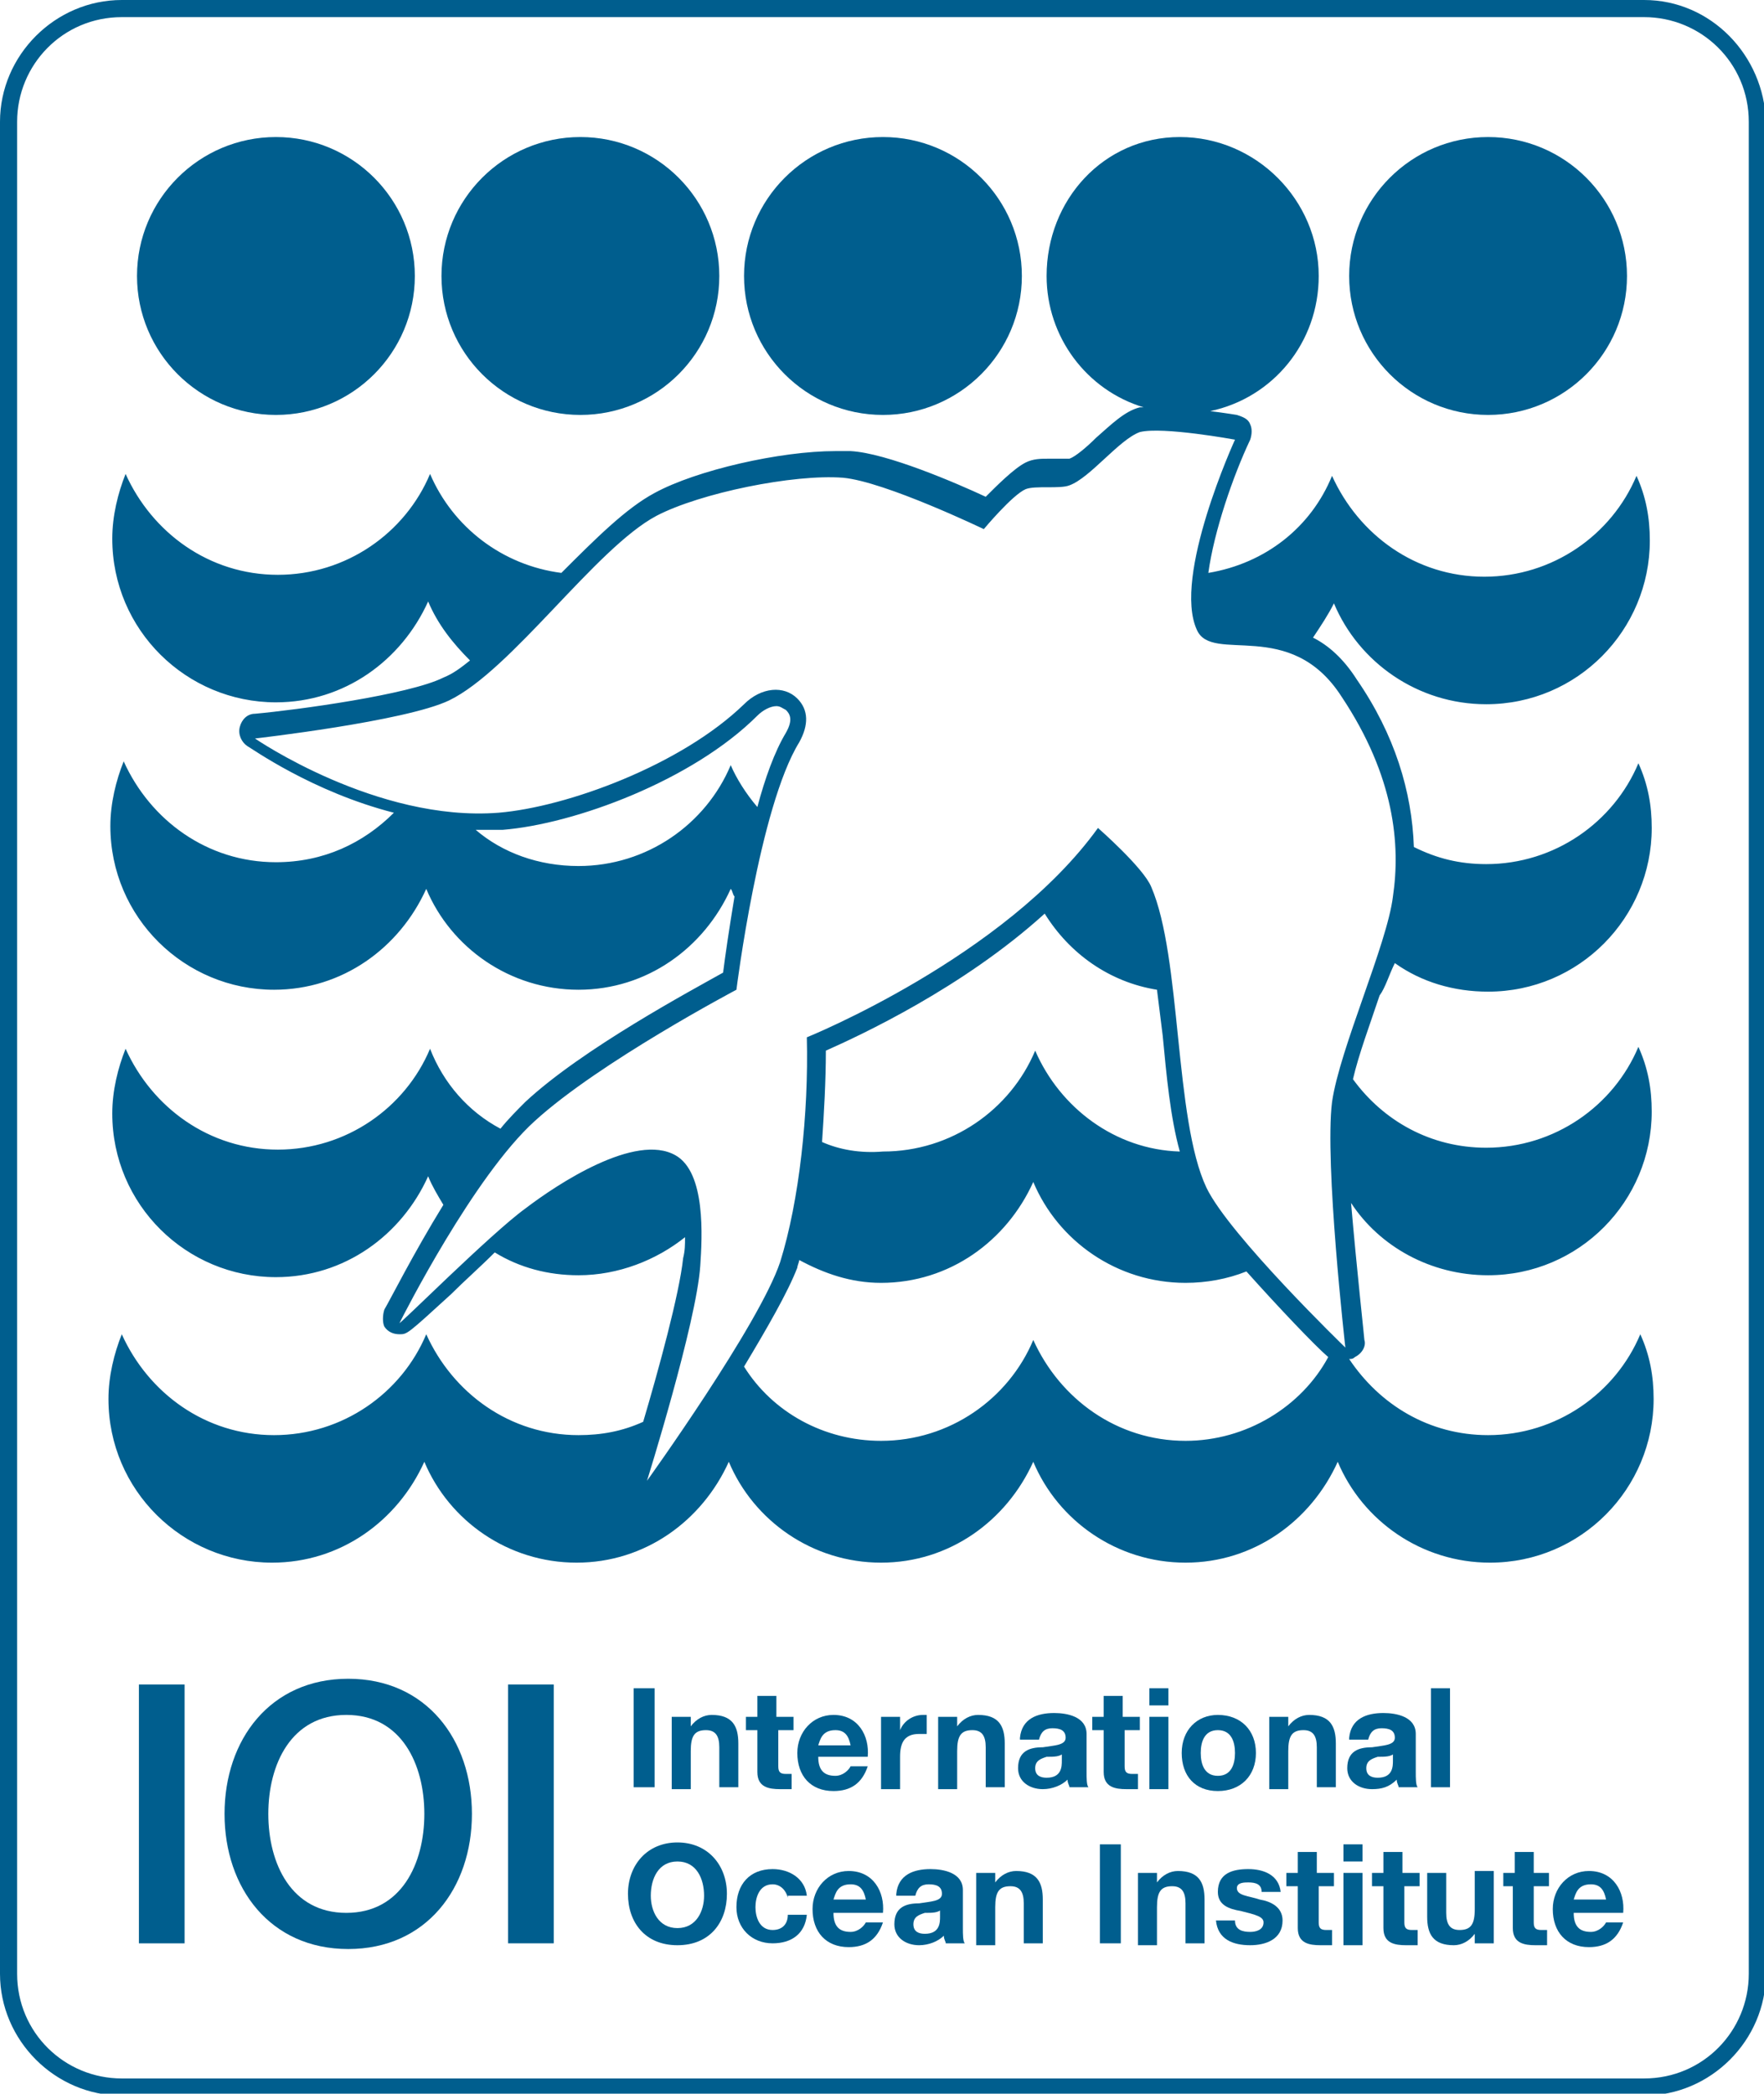 <?xml version="1.0" encoding="utf-8"?>
<!-- Generator: Adobe Illustrator 24.3.0, SVG Export Plug-In . SVG Version: 6.00 Build 0)  -->
<svg version="1.1" id="Layer_1" xmlns="http://www.w3.org/2000/svg" xmlns:xlink="http://www.w3.org/1999/xlink" x="0px" y="0px"
	 viewBox="0 0 92.7 110" style="enable-background:new 0 0 92.7 110;" xml:space="preserve">
<style type="text/css">
	.st0{fill:#005E8E;}
</style>
<g>
	<g>
		<path class="st0" d="M7.3,88.5h2.4v13.6H7.3V88.5z"/>
		<path class="st0" d="M24.8,95.3c0,3.9-2.4,7.1-6.5,7.1s-6.5-3.2-6.5-7.1c0-3.9,2.4-7.1,6.5-7.1S24.8,91.4,24.8,95.3z M14.1,95.3
			c0,2.6,1.2,5.2,4.1,5.2s4.1-2.6,4.1-5.2c0-2.6-1.2-5.2-4.1-5.2S14.1,92.7,14.1,95.3z"/>
		<path class="st0" d="M26.7,88.5h2.4v13.6h-2.4V88.5z"/>
	</g>
	<g>
		<path class="st0" d="M33.3,88.7h1.1v5.2h-1.1V88.7z"/>
		<path class="st0" d="M35.3,90.2h1v0.5h0c0.3-0.4,0.7-0.6,1.1-0.6c1.1,0,1.4,0.6,1.4,1.5v2.3h-1v-2.1c0-0.6-0.2-0.9-0.7-0.9
			c-0.6,0-0.8,0.3-0.8,1.1v2h-1V90.2z"/>
		<path class="st0" d="M40.9,90.2h0.8v0.7h-0.8v1.9c0,0.3,0.1,0.4,0.4,0.4c0.1,0,0.2,0,0.3,0v0.8c-0.2,0-0.4,0-0.6,0
			c-0.6,0-1.2-0.1-1.2-0.9v-2.2h-0.6v-0.7h0.6v-1.1h1V90.2z"/>
		<path class="st0" d="M43,92.3c0,0.7,0.3,1,0.9,1c0.4,0,0.7-0.3,0.8-0.5h0.9c-0.3,0.9-0.9,1.3-1.8,1.3c-1.2,0-1.9-0.8-1.9-2
			c0-1.1,0.8-2,1.9-2c1.3,0,1.9,1.1,1.8,2.2H43z M44.7,91.7c-0.1-0.5-0.3-0.8-0.8-0.8c-0.7,0-0.8,0.5-0.9,0.8H44.7z"/>
		<path class="st0" d="M46.3,90.2h1v0.7h0c0.2-0.5,0.7-0.8,1.2-0.8c0.1,0,0.2,0,0.2,0v1c-0.1,0-0.2,0-0.4,0c-0.8,0-1,0.5-1,1.2v1.7
			h-1V90.2z"/>
		<path class="st0" d="M49.3,90.2h1v0.5h0c0.3-0.4,0.7-0.6,1.1-0.6c1.1,0,1.4,0.6,1.4,1.5v2.3h-1v-2.1c0-0.6-0.2-0.9-0.7-0.9
			c-0.6,0-0.8,0.3-0.8,1.1v2h-1V90.2z"/>
		<path class="st0" d="M53.6,91.3c0.1-1,0.9-1.3,1.8-1.3c0.7,0,1.7,0.2,1.7,1.1v2c0,0.3,0,0.7,0.1,0.8h-1c0-0.1-0.1-0.2-0.1-0.4
			c-0.3,0.3-0.8,0.5-1.3,0.5c-0.7,0-1.3-0.4-1.3-1.1c0-0.9,0.6-1.1,1.3-1.1c0.6-0.1,1.2-0.1,1.2-0.5c0-0.4-0.3-0.5-0.7-0.5
			c-0.4,0-0.6,0.2-0.7,0.6H53.6z M55.9,92.1c-0.2,0.2-0.5,0.2-0.9,0.2c-0.3,0.1-0.6,0.2-0.6,0.6c0,0.4,0.3,0.5,0.6,0.5
			c0.8,0,0.8-0.6,0.8-0.9V92.1z"/>
		<path class="st0" d="M59.1,90.2h0.8v0.7h-0.8v1.9c0,0.3,0.1,0.4,0.4,0.4c0.1,0,0.2,0,0.3,0v0.8c-0.2,0-0.4,0-0.6,0
			c-0.6,0-1.2-0.1-1.2-0.9v-2.2h-0.6v-0.7h0.6v-1.1h1V90.2z"/>
		<path class="st0" d="M61.4,89.6h-1v-0.9h1V89.6z M60.4,90.2h1v3.8h-1V90.2z"/>
		<path class="st0" d="M64,90.1c1.2,0,2,0.8,2,2c0,1.2-0.8,2-2,2c-1.2,0-1.9-0.8-1.9-2C62.1,90.9,62.9,90.1,64,90.1z M64,93.3
			c0.7,0,0.9-0.6,0.9-1.2c0-0.6-0.2-1.2-0.9-1.2c-0.7,0-0.9,0.6-0.9,1.2C63.1,92.7,63.3,93.3,64,93.3z"/>
		<path class="st0" d="M66.7,90.2h1v0.5h0c0.3-0.4,0.7-0.6,1.1-0.6c1.1,0,1.4,0.6,1.4,1.5v2.3h-1v-2.1c0-0.6-0.2-0.9-0.7-0.9
			c-0.6,0-0.8,0.3-0.8,1.1v2h-1V90.2z"/>
		<path class="st0" d="M70.9,91.3c0.1-1,0.9-1.3,1.8-1.3c0.7,0,1.7,0.2,1.7,1.1v2c0,0.3,0,0.7,0.1,0.8h-1c0-0.1-0.1-0.2-0.1-0.4
			C73,93.9,72.6,94,72.1,94c-0.7,0-1.3-0.4-1.3-1.1c0-0.9,0.6-1.1,1.3-1.1c0.6-0.1,1.2-0.1,1.2-0.5c0-0.4-0.3-0.5-0.7-0.5
			c-0.4,0-0.6,0.2-0.7,0.6H70.9z M73.3,92.1c-0.2,0.2-0.5,0.2-0.9,0.2c-0.3,0.1-0.6,0.2-0.6,0.6c0,0.4,0.3,0.5,0.6,0.5
			c0.8,0,0.8-0.6,0.8-0.9V92.1z"/>
		<path class="st0" d="M75.2,88.7h1v5.2h-1V88.7z"/>
		<path class="st0" d="M35.6,96.8c1.6,0,2.6,1.2,2.6,2.7c0,1.5-0.9,2.7-2.6,2.7S33,101,33,99.5C33,98,34,96.8,35.6,96.8z
			 M35.6,101.3c1,0,1.4-0.9,1.4-1.7c0-0.9-0.4-1.8-1.4-1.8c-1,0-1.4,0.9-1.4,1.8C34.2,100.4,34.6,101.3,35.6,101.3z"/>
		<path class="st0" d="M41.4,99.7C41.3,99.3,41,99,40.6,99c-0.7,0-0.9,0.7-0.9,1.2c0,0.5,0.2,1.2,0.9,1.2c0.5,0,0.8-0.3,0.8-0.8h1
			c-0.1,1-0.8,1.5-1.8,1.5c-1.1,0-1.9-0.8-1.9-1.9c0-1.2,0.7-2,1.9-2c0.9,0,1.7,0.5,1.8,1.4H41.4z"/>
		<path class="st0" d="M43.8,100.5c0,0.7,0.3,1,0.9,1c0.4,0,0.7-0.3,0.8-0.5h0.9c-0.3,0.9-0.9,1.3-1.8,1.3c-1.2,0-1.9-0.8-1.9-2
			c0-1.1,0.8-2,1.9-2c1.3,0,1.9,1.1,1.8,2.2H43.8z M45.5,99.8c-0.1-0.5-0.3-0.8-0.8-0.8c-0.7,0-0.8,0.5-0.9,0.8H45.5z"/>
		<path class="st0" d="M47.1,99.5c0.1-1,0.9-1.3,1.8-1.3c0.7,0,1.7,0.2,1.7,1.1v2c0,0.3,0,0.7,0.1,0.8h-1c0-0.1-0.1-0.2-0.1-0.4
			c-0.3,0.3-0.8,0.5-1.3,0.5c-0.7,0-1.3-0.4-1.3-1.1c0-0.9,0.6-1.1,1.3-1.1c0.6-0.1,1.2-0.1,1.2-0.5c0-0.4-0.3-0.5-0.7-0.5
			c-0.4,0-0.6,0.2-0.7,0.6H47.1z M49.5,100.3c-0.2,0.2-0.5,0.2-0.9,0.2c-0.3,0.1-0.6,0.2-0.6,0.6c0,0.4,0.3,0.5,0.6,0.5
			c0.8,0,0.8-0.6,0.8-0.9V100.3z"/>
		<path class="st0" d="M51.3,98.4h1v0.5h0c0.3-0.4,0.7-0.6,1.1-0.6c1.1,0,1.4,0.6,1.4,1.5v2.3h-1V100c0-0.6-0.2-0.9-0.7-0.9
			c-0.6,0-0.8,0.3-0.8,1.1v2h-1V98.4z"/>
		<path class="st0" d="M57.8,96.9h1.1v5.2h-1.1V96.9z"/>
		<path class="st0" d="M59.8,98.4h1v0.5h0c0.3-0.4,0.7-0.6,1.1-0.6c1.1,0,1.4,0.6,1.4,1.5v2.3h-1V100c0-0.6-0.2-0.9-0.7-0.9
			c-0.6,0-0.8,0.3-0.8,1.1v2h-1V98.4z"/>
		<path class="st0" d="M64.9,100.9c0,0.5,0.4,0.6,0.8,0.6c0.3,0,0.7-0.1,0.7-0.5c0-0.3-0.4-0.4-1.2-0.6c-0.6-0.1-1.2-0.3-1.2-1
			c0-1,0.8-1.2,1.6-1.2c0.8,0,1.6,0.3,1.7,1.2h-1c0-0.4-0.3-0.5-0.7-0.5c-0.2,0-0.6,0-0.6,0.3c0,0.4,0.6,0.4,1.2,0.6
			c0.6,0.1,1.2,0.4,1.2,1.1c0,1-0.9,1.3-1.7,1.3c-0.9,0-1.7-0.3-1.8-1.3H64.9z"/>
		<path class="st0" d="M69.3,98.4h0.8v0.7h-0.8v1.9c0,0.3,0.1,0.4,0.4,0.4c0.1,0,0.2,0,0.3,0v0.8c-0.2,0-0.4,0-0.6,0
			c-0.6,0-1.2-0.1-1.2-0.9v-2.2h-0.6v-0.7h0.6v-1.1h1V98.4z"/>
		<path class="st0" d="M71.6,97.8h-1v-0.9h1V97.8z M70.6,98.4h1v3.8h-1V98.4z"/>
		<path class="st0" d="M73.8,98.4h0.8v0.7h-0.8v1.9c0,0.3,0.1,0.4,0.4,0.4c0.1,0,0.2,0,0.3,0v0.8c-0.2,0-0.4,0-0.6,0
			c-0.6,0-1.2-0.1-1.2-0.9v-2.2h-0.6v-0.7h0.6v-1.1h1V98.4z"/>
		<path class="st0" d="M78.5,102.1h-1v-0.5h0c-0.3,0.4-0.7,0.6-1.1,0.6c-1.1,0-1.4-0.6-1.4-1.5v-2.3h1v2.1c0,0.6,0.2,0.9,0.7,0.9
			c0.6,0,0.8-0.3,0.8-1.1v-2h1V102.1z"/>
		<path class="st0" d="M80.6,98.4h0.8v0.7h-0.8v1.9c0,0.3,0.1,0.4,0.4,0.4c0.1,0,0.2,0,0.3,0v0.8c-0.2,0-0.4,0-0.6,0
			c-0.6,0-1.2-0.1-1.2-0.9v-2.2H79v-0.7h0.6v-1.1h1V98.4z"/>
		<path class="st0" d="M82.7,100.5c0,0.7,0.3,1,0.9,1c0.4,0,0.7-0.3,0.8-0.5h0.9c-0.3,0.9-0.9,1.3-1.8,1.3c-1.2,0-1.9-0.8-1.9-2
			c0-1.1,0.8-2,1.9-2c1.3,0,1.9,1.1,1.8,2.2H82.7z M84.4,99.8c-0.1-0.5-0.3-0.8-0.8-0.8c-0.7,0-0.8,0.5-0.9,0.8H84.4z"/>
	</g>
	<path class="st0" d="M86.4,0.9c3,0,5.5,2.4,5.5,5.5v97.3c0,3-2.4,5.5-5.5,5.5h-80c-3,0-5.5-2.4-5.5-5.5V6.4c0-3,2.4-5.5,5.5-5.5
		H86.4 M86.4,0h-80C2.9,0,0,2.9,0,6.4v97.3c0,3.5,2.9,6.4,6.4,6.4h80c3.5,0,6.4-2.9,6.4-6.4V6.4C92.7,2.9,89.9,0,86.4,0L86.4,0z"/>
	<g>
		<circle class="st0" cx="46.4" cy="14.5" r="7.3"/>
		<circle class="st0" cx="30.5" cy="14.5" r="7.3"/>
		<circle class="st0" cx="78.2" cy="14.5" r="7.3"/>
		<path class="st0" d="M73.3,50.6c1.4,1,3.1,1.5,4.9,1.5c4.8,0,8.6-3.9,8.6-8.6c0-1.2-0.2-2.3-0.7-3.4c-1.3,3.1-4.4,5.3-8,5.3
			c-1.4,0-2.6-0.3-3.8-0.9c-0.1-2.9-1-5.9-3-8.8c-0.7-1.1-1.5-1.8-2.3-2.2c0.4-0.6,0.8-1.2,1.1-1.8c1.3,3.1,4.4,5.3,8,5.3
			c4.8,0,8.6-3.9,8.6-8.6c0-1.2-0.2-2.3-0.7-3.4c-1.3,3.1-4.4,5.3-8,5.3c-3.6,0-6.6-2.2-8-5.3c-1.1,2.7-3.5,4.6-6.5,5.1
			c0.3-2.2,1.3-5.1,2.2-7c0.1-0.3,0.1-0.6,0-0.8c-0.1-0.3-0.4-0.4-0.7-0.5c0,0-0.6-0.1-1.4-0.2c3.3-0.7,5.7-3.6,5.7-7.1
			c0-4-3.3-7.3-7.3-7.3S55,10.5,55,14.5c0,3.2,2.1,6,5.1,6.9c-0.1,0-0.1,0-0.2,0c-0.8,0.2-1.5,0.9-2.3,1.6c-0.5,0.5-1.1,1-1.4,1.1
			c0,0-0.1,0-0.4,0c-0.1,0-0.2,0-0.3,0c-0.1,0-0.3,0-0.4,0c-0.4,0-0.8,0-1.2,0.2c-0.6,0.3-1.5,1.2-2.1,1.8c-1.5-0.7-5.2-2.3-7.1-2.4
			c-0.3,0-0.5,0-0.8,0c-2.9,0-7.3,1-9.5,2.2c-1.5,0.8-3.1,2.4-4.9,4.2c-3.1-0.4-5.7-2.4-6.9-5.2c-1.3,3.1-4.4,5.3-8,5.3
			s-6.6-2.2-8-5.3c-0.4,1-0.7,2.2-0.7,3.4c0,4.8,3.9,8.6,8.6,8.6c3.6,0,6.6-2.2,8-5.3c0.5,1.2,1.3,2.2,2.2,3.1
			c-0.5,0.4-0.9,0.7-1.4,0.9c-1.8,0.9-7.7,1.7-9.9,1.9c-0.4,0-0.7,0.3-0.8,0.7c-0.1,0.4,0.1,0.8,0.4,1c0.2,0.1,3.4,2.4,7.7,3.5
			c-1.6,1.6-3.7,2.6-6.2,2.6c-3.6,0-6.6-2.2-8-5.3c-0.4,1-0.7,2.2-0.7,3.4c0,4.8,3.9,8.6,8.6,8.6c3.6,0,6.6-2.2,8-5.3
			c1.3,3.1,4.4,5.3,8,5.3s6.6-2.2,8-5.3c0.1,0.1,0.1,0.3,0.2,0.4c-0.3,1.8-0.5,3.2-0.6,4c-1.6,0.9-7.4,4-10.4,6.8
			c-0.4,0.4-0.9,0.9-1.3,1.4c-1.7-0.9-3-2.4-3.7-4.2c-1.3,3.1-4.4,5.3-8,5.3s-6.6-2.2-8-5.3c-0.4,1-0.7,2.2-0.7,3.4
			c0,4.8,3.9,8.6,8.6,8.6c3.6,0,6.6-2.2,8-5.3c0.2,0.5,0.5,1,0.8,1.5c-1.6,2.6-2.8,5-3.1,5.5c-0.1,0.3-0.1,0.7,0,0.9
			c0.2,0.3,0.5,0.4,0.8,0.4c0.4,0,0.4,0,2.7-2.1c0.7-0.7,1.5-1.4,2.3-2.2c1.3,0.8,2.8,1.2,4.4,1.2c2.1,0,4.1-0.8,5.6-2
			c0,0.4,0,0.7-0.1,1.1c-0.2,1.9-1.3,5.9-2.1,8.6c-1.1,0.5-2.2,0.7-3.4,0.7c-3.6,0-6.6-2.2-8-5.3c-1.3,3.1-4.4,5.3-8,5.3
			s-6.6-2.2-8-5.3c-0.4,1-0.7,2.2-0.7,3.4c0,4.8,3.9,8.6,8.6,8.6c3.6,0,6.6-2.2,8-5.3c1.3,3.1,4.4,5.3,8,5.3s6.6-2.2,8-5.3
			c1.3,3.1,4.4,5.3,8,5.3s6.6-2.2,8-5.3c1.3,3.1,4.4,5.3,8,5.3c3.6,0,6.6-2.2,8-5.3c1.3,3.1,4.4,5.3,8,5.3c4.8,0,8.6-3.9,8.6-8.6
			c0-1.2-0.2-2.3-0.7-3.4c-1.3,3.1-4.4,5.3-8,5.3c-3.1,0-5.7-1.6-7.3-4c0.1,0,0.2,0,0.3-0.1c0.4-0.2,0.6-0.6,0.5-0.9
			c0-0.1-0.4-3.7-0.7-7.2c1.5,2.3,4.2,3.8,7.2,3.8c4.8,0,8.6-3.9,8.6-8.6c0-1.2-0.2-2.3-0.7-3.4c-1.3,3.1-4.4,5.3-8,5.3
			c-2.9,0-5.4-1.4-7-3.6c0.3-1.3,0.9-2.9,1.4-4.4C72.8,51.9,73,51.2,73.3,50.6z M38.4,40.2c-1.3,3.1-4.4,5.3-8,5.3
			c-2.1,0-4-0.7-5.4-1.9c0.1,0,0.2,0,0.4,0c0.3,0,0.7,0,1,0c3.8-0.3,10-2.6,13.4-6c0.3-0.3,0.7-0.5,1-0.5c0.2,0,0.3,0.1,0.5,0.2
			c0.2,0.2,0.4,0.5,0,1.2c-0.6,1-1.1,2.4-1.5,3.9C39.2,41.7,38.7,40.9,38.4,40.2z M62.3,75.7c-3.6,0-6.6-2.2-8-5.3
			c-1.3,3.1-4.4,5.3-8,5.3c-3,0-5.7-1.5-7.2-3.9c1.2-2,2.3-3.9,2.8-5.2c0-0.1,0.1-0.3,0.1-0.4c1.3,0.7,2.7,1.2,4.3,1.2
			c3.6,0,6.6-2.2,8-5.3c1.3,3.1,4.4,5.3,8,5.3c1.1,0,2.2-0.2,3.2-0.6c1.7,1.9,3.6,3.9,4.3,4.5C68.4,73.9,65.5,75.7,62.3,75.7z
			 M43.2,60c0.1-1.5,0.2-3.2,0.2-4.8c1.8-0.8,7.2-3.3,11.5-7.2c1.3,2.1,3.4,3.6,5.9,4c0.1,0.8,0.2,1.6,0.3,2.4
			c0.2,2.1,0.4,4.3,0.9,6.1c-3.4-0.1-6.3-2.3-7.6-5.3c-1.3,3.1-4.4,5.3-8,5.3C45.2,60.6,44.1,60.4,43.2,60z M70,57.9
			c-0.4,3.2,0.7,12.9,0.7,12.9s-6.1-5.9-7.3-8.4c-1.7-3.6-1.3-12.1-2.9-15.8c-0.4-1-2.8-3.1-2.8-3.1c-4.9,6.8-15.3,11-15.3,11
			c0.1,4-0.4,8.6-1.4,11.8c-1.1,3.3-7,11.5-7,11.5s2.6-8.3,2.8-11.3c0.1-1.5,0.3-4.9-1.3-5.8c-2.1-1.2-6.2,1.5-7.9,2.8
			c-1.8,1.3-6.8,6.3-6.6,6c0.2-0.4,3.9-7.7,7.1-10.6c3.4-3.1,10.6-6.9,10.6-6.9s1.2-9.6,3.3-13c0.5-0.9,0.5-1.7-0.1-2.3
			c-0.7-0.7-1.9-0.6-2.8,0.3c-3.3,3.2-9.3,5.4-12.9,5.7c-6.4,0.5-12.8-3.9-12.8-3.9s7.9-0.9,10.2-2c3.3-1.6,7.7-8,10.9-9.7
			c2.3-1.2,7.2-2.2,9.8-2c2.2,0.2,7.4,2.7,7.4,2.7s1.5-1.8,2.2-2.1c0.5-0.2,1.8,0,2.3-0.2c1.1-0.4,2.6-2.4,3.7-2.8
			c1.2-0.3,5,0.4,5,0.4s-3.3,7.2-2,10c0.8,1.8,4.9-0.7,7.6,3.5c2.8,4.2,3.1,7.8,2.7,10.5C72.9,49.6,70.4,55.1,70,57.9z"/>
		<circle class="st0" cx="14.5" cy="14.5" r="7.3"/>
	</g>
</g>
</svg>
